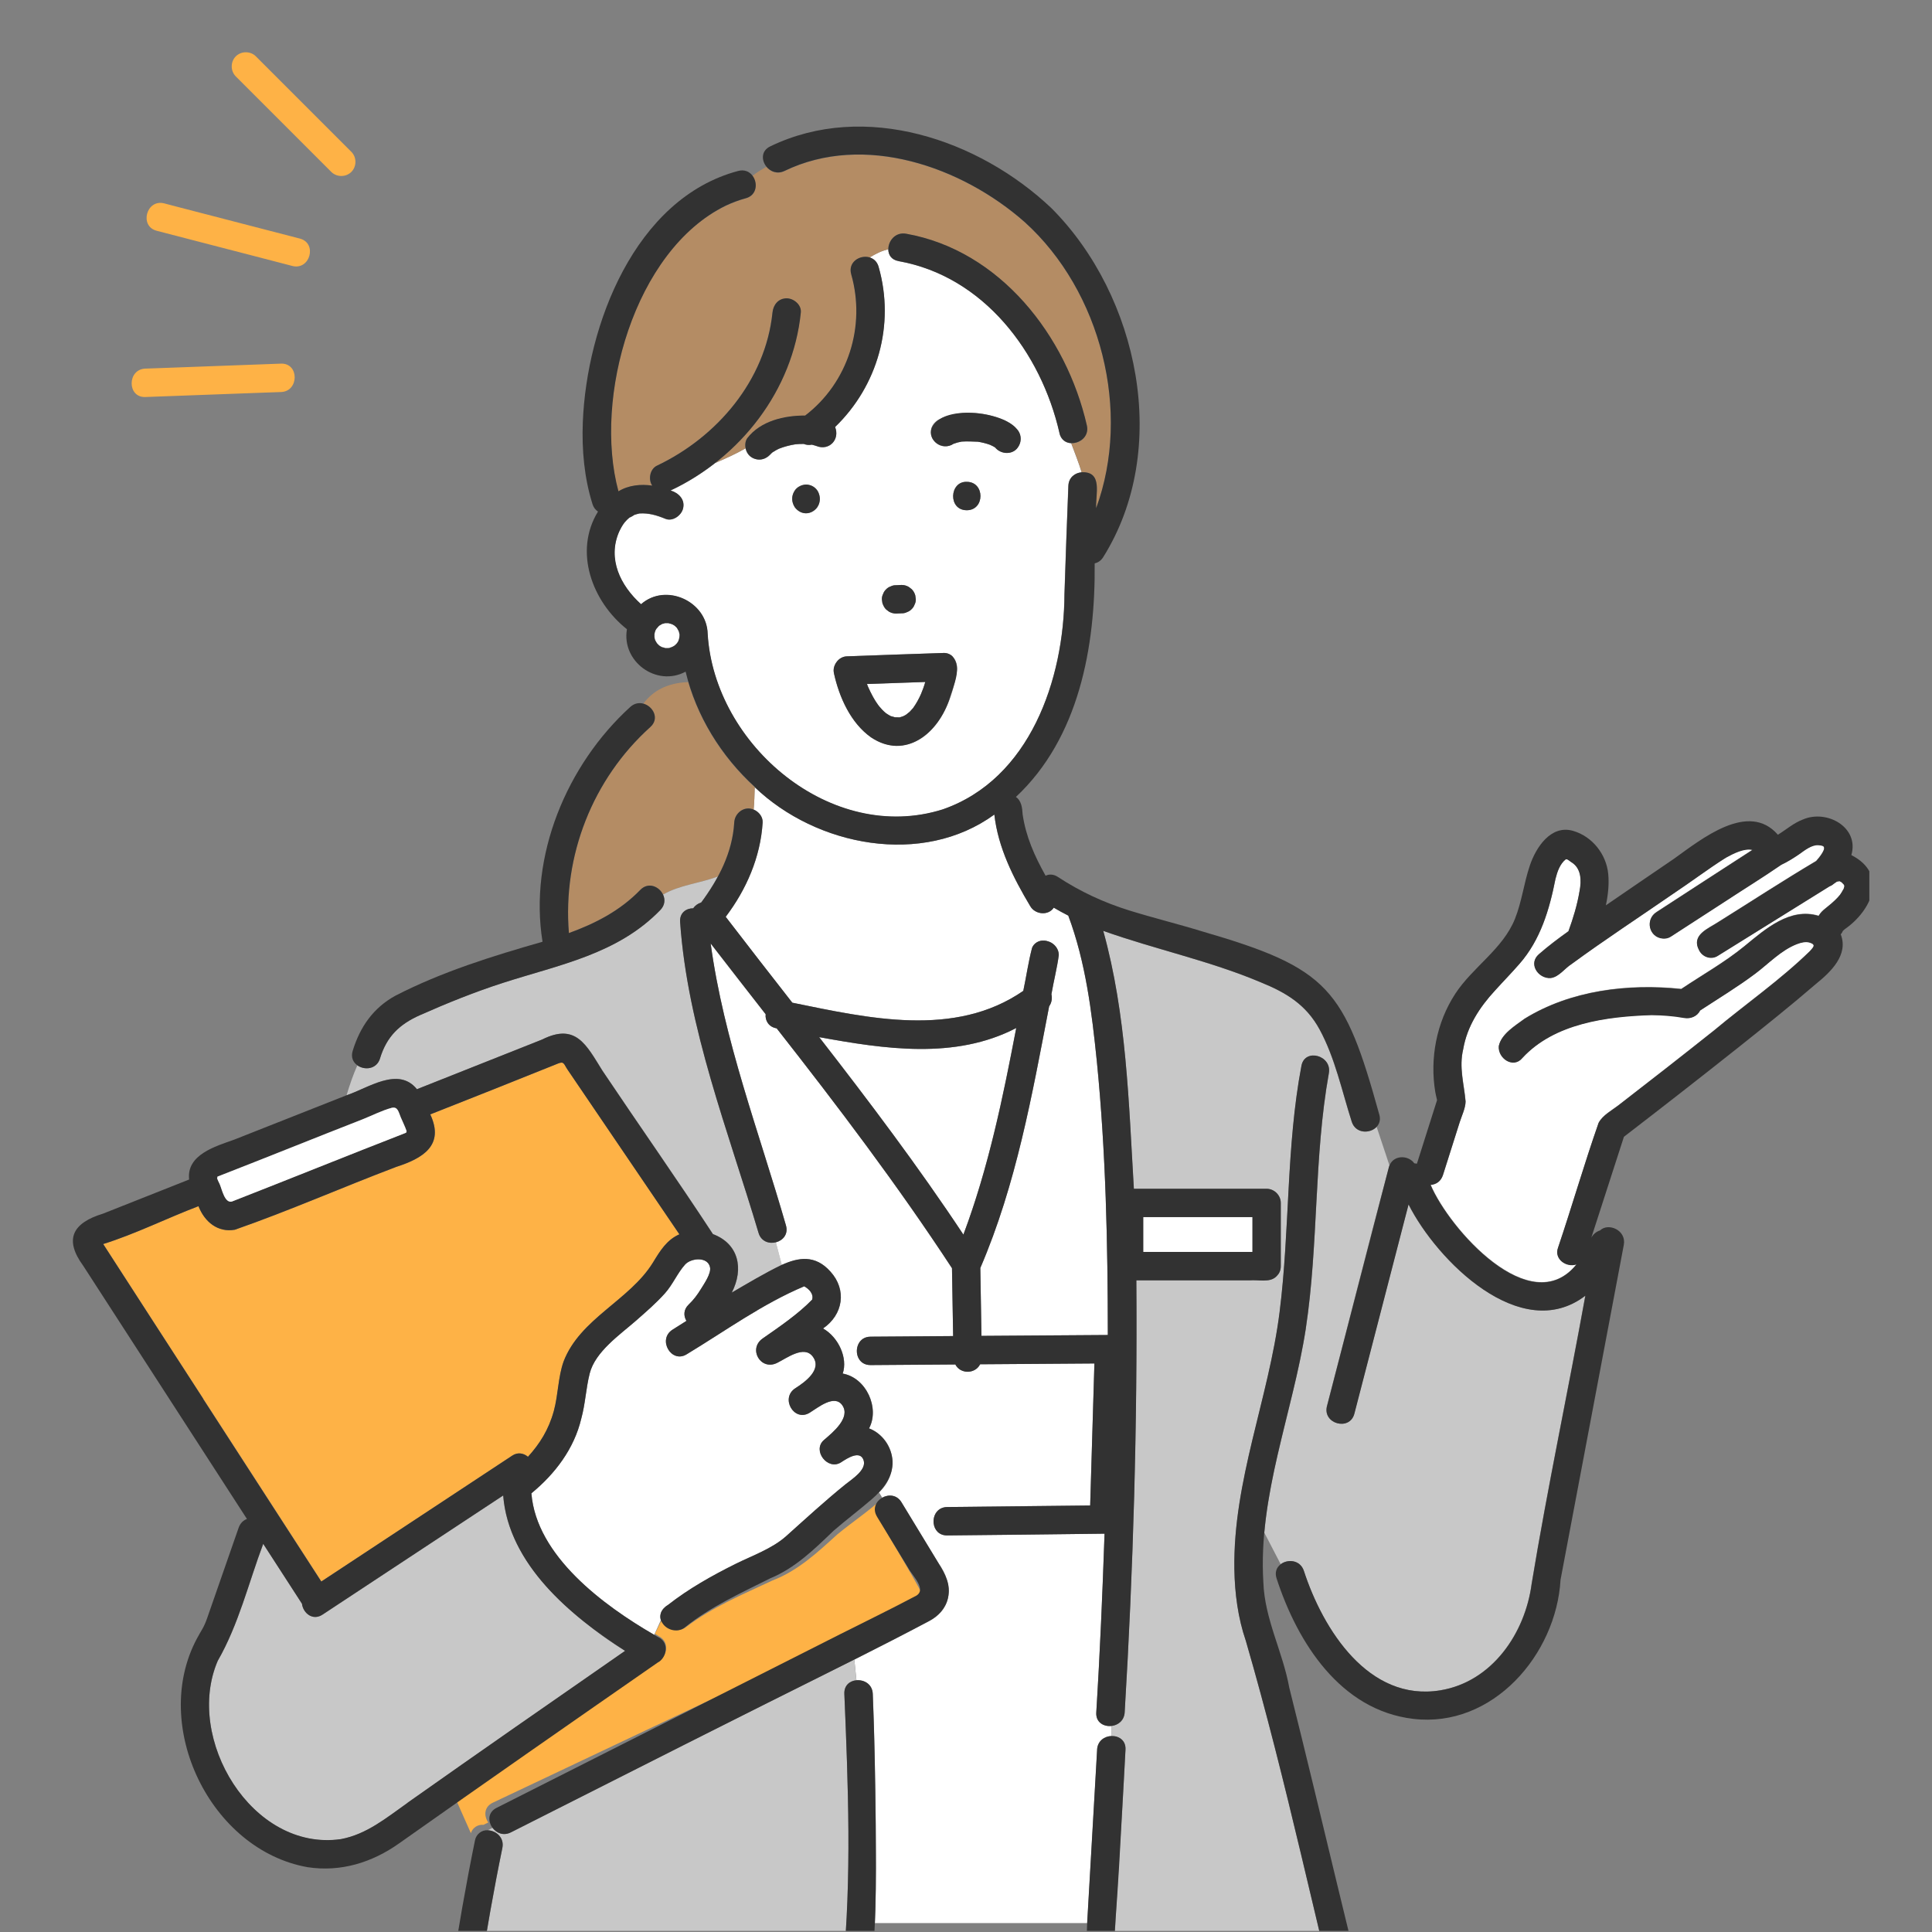 <svg width="148" height="148" viewBox="0 0 148 148" fill="none" xmlns="http://www.w3.org/2000/svg">
<rect x="0" y="0" width="148" height="148" fill="#808080" stroke="none"/>
<g clip-path="url(#clip0_626_645)">
<path d="M20.512 5.227C20.208 4.923 19.905 4.62 19.601 4.316C19.185 3.9 18.48 3.9 18.064 4.316C17.647 4.733 17.647 5.438 18.064 5.854C20.198 7.989 22.333 10.124 24.467 12.258L25.378 13.169C25.794 13.585 26.499 13.585 26.916 13.169C27.332 12.752 27.332 12.047 26.916 11.631C24.781 9.496 22.647 7.362 20.512 5.227Z" fill="#FEB246"/>
<path d="M22.97 18.276C19.935 17.489 16.895 16.702 13.86 15.915C13.433 15.807 13.007 15.693 12.58 15.58C11.222 15.23 10.646 17.324 12.004 17.679C15.038 18.466 18.078 19.253 21.113 20.04C21.54 20.153 21.967 20.261 22.394 20.374C23.752 20.724 24.328 18.631 22.97 18.276Z" fill="#FEB246"/>
<path d="M21.525 27.856C18.495 27.97 15.47 28.083 12.441 28.191C12.004 28.206 11.572 28.222 11.134 28.237C9.74 28.288 9.73 30.464 11.134 30.413C14.164 30.3 17.189 30.186 20.218 30.078C20.655 30.063 21.087 30.048 21.525 30.032C22.919 29.981 22.929 27.805 21.525 27.856Z" fill="#FEB246"/>
<path d="M74.894 33.835C74.894 33.835 74.883 33.835 74.878 33.835C74.73 33.814 74.815 33.83 74.894 33.835Z" fill="#FFB464"/>
<path d="M43.16 122.856C40.794 120.644 38.752 117.774 38.551 114.564C33.937 117.604 29.328 120.65 24.714 123.689C23.948 124.194 23.223 123.566 23.135 122.856C22.148 121.329 21.155 119.796 20.167 118.268C19.041 121.272 18.29 124.43 16.685 127.228C14.118 133.175 19.303 141.873 26.119 140.89C28.094 140.525 29.632 139.234 31.232 138.107C36.766 134.198 42.327 130.335 47.892 126.472C46.2 125.433 44.6 124.204 43.165 122.861L43.16 122.856Z" fill="#C8C8C8"/>
<path d="M140.732 67.495C140.732 67.495 140.701 67.516 140.69 67.527C140.826 67.485 140.899 67.438 140.732 67.495Z" fill="#FFB464"/>
<path d="M140.881 67.484C140.881 67.484 140.892 67.484 140.897 67.484C140.886 67.484 140.876 67.49 140.865 67.495C140.871 67.495 140.881 67.495 140.886 67.495L140.881 67.484Z" fill="#FFB464"/>
<path d="M76.625 84.763C77.067 82.767 77.463 80.761 77.849 78.75C73.153 81.193 67.741 80.355 62.752 79.45C66.584 84.382 70.349 89.367 73.801 94.577C75.004 91.373 75.879 88.091 76.625 84.763Z" fill="white"/>
<path d="M75.938 34.111C75.901 34.09 75.865 34.08 75.828 34.059C75.849 34.069 75.854 34.074 75.87 34.08C75.891 34.085 75.917 34.095 75.938 34.106V34.111Z" fill="#FFB464"/>
<path d="M25.573 120.523C30.13 117.513 34.693 114.51 39.25 111.5C39.672 111.223 40.125 111.32 40.449 111.593C41.349 110.59 42.033 109.525 42.429 108.085C42.769 106.85 42.753 105.498 43.175 104.299C44.43 101.007 48.236 99.613 50.021 96.717C50.561 95.822 51.076 94.979 52.048 94.552C49.193 90.349 46.343 86.152 43.489 81.95C43.185 81.502 43.221 81.281 42.758 81.466C39.497 82.783 36.231 84.074 32.964 85.365C34.075 87.736 32.383 88.739 30.357 89.387C26.226 90.956 22.152 92.751 17.991 94.202C16.69 94.428 15.681 93.605 15.208 92.397C12.78 93.317 10.389 94.521 7.909 95.298C13.47 103.919 19.056 112.529 24.621 121.145C24.94 120.934 25.259 120.723 25.578 120.517L25.573 120.523Z" fill="#FEB246"/>
<path d="M87.797 95.902H95.945V93.232H87.576V95.902H87.797Z" fill="white"/>
<path d="M141.128 67.604C141.128 67.604 141.139 67.604 141.144 67.604C141.133 67.594 141.102 67.573 141.076 67.562C141.087 67.573 141.092 67.578 141.102 67.588C141.113 67.594 141.123 67.599 141.128 67.604Z" fill="#FFB464"/>
<path d="M69.31 54.805C69.377 54.769 69.444 54.723 69.505 54.676C69.397 54.743 69.639 54.568 69.696 54.512C69.783 54.424 69.86 54.327 69.948 54.234C70.184 53.905 70.385 53.545 70.55 53.169C70.642 52.964 70.807 52.506 70.879 52.238C69.392 52.29 67.901 52.341 66.414 52.393C66.435 52.454 66.46 52.516 66.481 52.573C66.702 53.077 66.959 53.565 67.278 54.013C67.319 54.069 67.499 54.28 67.304 54.049C67.474 54.255 67.654 54.455 67.865 54.625C67.911 54.666 68.142 54.805 68.235 54.851C68.338 54.877 68.451 54.908 68.549 54.939C68.672 54.954 68.796 54.934 68.914 54.949C69.012 54.928 69.12 54.877 69.197 54.856C69.233 54.836 69.274 54.815 69.31 54.8V54.805Z" fill="white"/>
<path d="M140.858 67.484C140.794 67.484 140.747 67.505 140.752 67.511C140.789 67.5 140.821 67.49 140.858 67.484Z" fill="#FFB464"/>
<path d="M141.246 68.057C141.246 68.057 141.262 68.026 141.273 68.01C141.262 68.026 141.257 68.036 141.246 68.052C141.246 68.052 141.246 68.057 141.246 68.063V68.057Z" fill="#FFB464"/>
<path d="M141.2 68.161C141.2 68.161 141.231 68.088 141.242 68.057C141.226 68.083 141.21 68.109 141.195 68.14C141.189 68.161 141.195 68.166 141.195 68.161H141.2Z" fill="#FFB464"/>
<path d="M141.051 67.541C141.051 67.541 141.056 67.552 141.062 67.557C141.067 67.557 141.073 67.563 141.078 67.568C141.067 67.557 141.051 67.541 141.051 67.541Z" fill="#FFB464"/>
<path d="M58.421 63.02C58.256 65.659 57.181 68.138 55.592 70.231C57.279 72.433 58.987 74.624 60.694 76.81C66.497 77.993 73.137 79.531 78.389 75.905C78.62 74.809 78.775 73.683 79.063 72.603C79.212 72.243 79.593 72.027 79.978 72.052C80.045 72.052 80.107 72.063 80.169 72.078C80.241 72.094 80.308 72.114 80.374 72.14C80.796 72.299 81.105 72.7 81.11 73.158C80.976 74.161 80.719 75.159 80.544 76.162C80.611 76.471 80.565 76.805 80.369 77.088C79.063 83.893 77.854 90.714 75.097 97.133C75.128 98.867 75.153 100.6 75.184 102.334C78.409 102.313 81.64 102.287 84.865 102.267C84.86 95.271 84.716 88.26 84.021 81.29C83.636 77.52 83.168 73.709 81.835 70.139C81.46 69.948 81.089 69.748 80.724 69.532C80.297 70.165 79.305 70.056 78.929 69.429C77.628 67.253 76.455 64.944 76.172 62.398C70.663 66.41 62.551 64.841 57.814 60.299C57.804 60.89 57.783 61.461 57.732 62.017C58.133 62.181 58.452 62.578 58.421 63.02Z" fill="white"/>
<path d="M49.821 55.688C45.397 59.669 43.093 65.554 43.581 71.474C45.597 70.744 47.49 69.777 49.049 68.167C49.666 67.529 50.499 67.91 50.793 68.527C52.053 67.786 53.632 67.668 54.995 67.138C55.551 66.166 55.931 65.07 56.137 63.923C56.194 63.604 56.214 63.398 56.245 63.018C56.271 62.282 57.017 61.701 57.732 62.015C57.783 61.459 57.804 60.888 57.814 60.297C55.438 58.131 53.622 55.328 52.717 52.252C51.086 52.314 50.011 52.931 49.286 53.898C50.021 54.099 50.546 55.035 49.821 55.688Z" fill="#B48C64"/>
<path d="M30.388 82.639C31.093 82.675 31.576 82.989 31.947 83.436C35.146 82.165 38.34 80.9 41.54 79.63C44.132 78.333 44.925 80.041 46.159 82.022C48.962 86.203 51.869 90.329 54.62 94.536C56.591 95.272 57.002 97.185 56.066 99.016C57.321 98.286 58.586 97.525 59.888 96.897L59.435 95.164C58.916 95.298 58.303 95.102 58.108 94.444C55.798 86.666 52.666 78.786 52.1 70.623C52.054 69.928 52.563 69.584 53.103 69.579C53.242 69.373 53.463 69.219 53.72 69.131C54.173 68.514 54.62 67.835 54.996 67.141C53.628 67.67 52.054 67.789 50.794 68.529C50.963 68.889 50.948 69.337 50.588 69.707C47.311 73.092 42.846 73.9 38.541 75.288C36.396 75.978 34.251 76.842 32.189 77.757C30.604 78.462 29.632 79.398 29.113 81.075C28.855 81.919 27.924 82.001 27.374 81.61C27.055 82.33 26.788 83.102 26.546 83.904C27.796 83.503 29.041 82.634 30.383 82.639H30.388Z" fill="#C8C8C8"/>
<path d="M81.162 33.175C79.752 26.992 75.349 21.159 68.827 20.007C68.276 19.909 68.045 19.518 68.045 19.102C67.525 19.21 67.099 19.441 66.61 19.724C66.918 19.811 67.191 20.043 67.304 20.444C68.575 24.904 67.217 29.584 63.971 32.717C64.357 33.684 63.508 34.559 62.546 34.173C62.433 34.142 62.305 34.09 62.186 34.07C61.986 34.116 61.77 34.09 61.569 34.013C61.348 34.013 61.132 34.013 60.916 34.044C60.499 34.111 60.083 34.219 59.686 34.373C59.501 34.456 59.326 34.564 59.157 34.672C59.074 34.739 58.858 35.027 59.115 34.682C58.596 35.495 57.294 35.335 57.114 34.348C56.379 34.77 55.602 35.119 54.795 35.464C53.735 36.287 52.588 37.017 51.359 37.583C51.981 37.768 52.506 38.288 52.31 38.992C52.166 39.512 51.518 39.975 50.973 39.754C50.289 39.471 49.672 39.296 48.977 39.342C48.843 39.373 48.694 39.409 48.56 39.461C48.596 39.461 48.226 39.672 48.221 39.651C48.087 39.759 47.964 39.888 47.851 40.016C47.665 40.253 47.542 40.489 47.413 40.757C46.518 42.83 47.516 44.867 49.1 46.297C50.988 44.63 54.147 46.07 54.203 48.565C54.712 57.083 63.683 64.696 72.201 62.016C78.893 59.701 81.506 52.037 81.537 45.52C81.624 42.758 81.727 39.99 81.835 37.228C81.861 36.575 82.35 36.23 82.859 36.189C82.633 35.443 82.334 34.703 82.057 33.957C81.65 33.941 81.27 33.705 81.151 33.18L81.162 33.175ZM62.531 38.967C61.61 39.908 60.216 38.787 60.844 37.635C61.142 36.976 62.351 36.976 62.649 37.635C62.881 38.046 62.84 38.607 62.536 38.967H62.531ZM67.649 45.499C67.695 45.366 67.767 45.247 67.875 45.15C67.973 45.047 68.091 44.969 68.225 44.923C68.354 44.856 68.498 44.825 68.642 44.831C68.781 44.825 68.925 44.82 69.064 44.81C69.259 44.81 69.444 44.861 69.614 44.959C69.686 45.016 69.763 45.072 69.835 45.129C69.969 45.263 70.061 45.422 70.113 45.607C70.128 45.705 70.138 45.798 70.154 45.895C70.159 46.045 70.128 46.184 70.061 46.312C70.015 46.446 69.943 46.564 69.835 46.662C69.737 46.765 69.619 46.842 69.485 46.888C69.357 46.955 69.218 46.986 69.069 46.981C68.93 46.986 68.786 46.991 68.647 47.001C68.451 47.001 68.266 46.95 68.096 46.852C68.024 46.796 67.947 46.739 67.875 46.682C67.736 46.549 67.664 46.379 67.597 46.204C67.582 46.106 67.572 46.014 67.556 45.916C67.551 45.767 67.582 45.628 67.649 45.499ZM73.302 51.399C72.098 59.027 65.535 58.961 63.894 51.605C63.873 51.523 63.863 51.446 63.863 51.358C63.863 51.168 63.92 50.993 64.007 50.839C64.012 50.828 64.017 50.818 64.023 50.808C64.043 50.777 64.064 50.746 64.084 50.72C64.264 50.458 64.578 50.278 64.902 50.278C67.351 50.18 69.804 50.108 72.258 50.021C72.993 49.969 73.415 50.741 73.307 51.399H73.302ZM74.058 39.085C72.608 39.085 72.726 36.863 74.058 36.909C75.457 36.909 75.457 39.085 74.058 39.085ZM78.168 33.818C78.127 34.024 78.014 34.219 77.88 34.384C77.432 34.857 76.635 34.77 76.234 34.281C76.146 34.219 76.069 34.178 75.972 34.132C75.982 34.137 75.987 34.142 75.987 34.142C75.966 34.142 75.941 34.121 75.869 34.085C75.56 33.972 75.241 33.89 74.912 33.838C74.49 33.818 74.089 33.797 73.667 33.828C73.451 33.864 73.245 33.921 73.04 33.998C71.774 34.785 70.581 32.995 71.846 32.172C73.4 31.359 75.329 31.519 76.913 32.172C77.546 32.47 78.322 33.031 78.163 33.823L78.168 33.818Z" fill="white"/>
<path d="M57.115 15.197C48.967 17.537 45.315 30.16 47.368 37.644C48.139 37.171 49.075 37.078 49.955 37.207C49.631 36.739 49.775 35.936 50.315 35.679C54.924 33.488 58.638 29.141 59.167 23.946C59.229 23.36 59.615 22.861 60.253 22.861C60.798 22.861 61.4 23.365 61.338 23.946C60.87 28.55 58.375 32.654 54.795 35.458C55.603 35.113 56.38 34.758 57.115 34.342C57.069 34.1 57.094 33.771 57.239 33.58C58.257 32.253 60.078 31.831 61.678 31.842C64.97 29.332 66.343 25 65.206 21.019C64.939 20.073 65.885 19.512 66.611 19.723C67.099 19.44 67.526 19.209 68.046 19.101C68.046 18.468 68.581 17.763 69.404 17.912C76.62 19.193 81.692 25.746 83.256 32.603C83.446 33.447 82.721 33.987 82.067 33.956C82.345 34.702 82.644 35.442 82.87 36.188C84.49 36.116 83.919 37.87 83.971 38.94C86.687 31.543 84.346 22.321 78.508 17.033C73.694 12.779 66.204 10.156 60.093 13.108C59.543 13.376 59.018 13.16 58.715 12.784C58.329 12.98 57.974 13.211 57.635 13.473C58.056 14.024 57.99 14.975 57.115 15.207V15.197Z" fill="#B48C64"/>
<path d="M70.596 122.018C69.629 120.187 68.477 118.402 67.474 116.566C67.124 115.954 67.433 115.383 67.916 115.126L67.679 114.709C66.579 115.758 65.288 116.586 64.125 117.559C62.613 118.932 61.116 120.331 59.172 121.072C56.914 122.131 54.558 123.114 52.562 124.636C52.011 125.079 51.163 124.858 50.823 124.266C50.777 124.189 50.741 124.112 50.721 124.029C50.535 124.415 50.355 124.791 50.17 125.156C50.288 125.223 50.407 125.305 50.525 125.372C51.286 125.799 51.117 126.828 50.474 127.249C45.242 130.68 40.016 134.116 34.806 137.578L36.071 140.428C36.2 140.001 36.616 139.749 37.033 139.79L37.403 139.61C37.064 139.126 37.064 138.417 37.753 138.093C39.605 137.218 41.456 136.344 43.313 135.464C52.264 131.215 61.239 127.018 70.184 122.764C70.519 122.6 70.73 122.43 70.596 122.013V122.018Z" fill="#FEB246"/>
<path d="M84.043 134.035C84.079 133.356 84.619 133.006 85.149 132.99L85.159 132.214C84.562 132.291 83.93 131.946 83.981 131.18C84.11 129.184 84.207 127.188 84.305 125.187C84.429 122.621 84.526 120.054 84.614 117.487C80.597 117.544 76.579 117.575 72.562 117.621C71.924 117.626 71.579 117.184 71.523 116.695C71.451 116.109 71.796 115.455 72.562 115.445C76.214 115.404 79.861 115.368 83.513 115.327C83.621 111.7 83.729 108.074 83.837 104.448C80.921 104.468 77.999 104.489 75.082 104.509C74.702 105.266 73.57 105.276 73.184 104.525C71.019 104.54 68.853 104.556 66.688 104.571C65.731 104.576 65.433 103.573 65.777 102.925C65.937 102.622 66.24 102.4 66.688 102.395C67.444 102.39 68.2 102.385 68.961 102.38C70.314 102.37 71.662 102.359 73.015 102.349C72.984 100.616 72.958 98.882 72.927 97.149C68.761 90.796 64.178 84.747 59.497 78.775C58.89 78.677 58.597 78.178 58.653 77.695C57.244 75.889 55.84 74.084 54.44 72.273C55.449 79.68 58.149 86.717 60.207 93.867C60.407 94.551 59.97 95.029 59.435 95.168L59.888 96.902C61.179 96.315 62.46 96.105 63.627 97.416C64.893 98.815 64.599 100.713 63.056 101.768C64.239 102.436 64.965 104.031 64.563 105.224C66.369 105.543 67.413 107.873 66.58 109.422C68.658 110.281 68.93 112.847 67.341 114.324L67.588 114.735C68.056 114.468 68.704 114.493 69.064 115.09C70.011 116.649 70.957 118.202 71.903 119.761C73.025 121.304 73.03 123.217 71.178 124.184C69.28 125.192 67.367 126.17 65.448 127.137L65.608 128.726C66.189 128.67 66.832 129.014 66.863 129.765C66.96 132.106 67.012 134.446 67.048 136.786C67.094 140.295 67.161 143.787 67.022 147.316H83.287C83.539 142.892 83.796 138.474 84.048 134.05L84.043 134.035Z" fill="white"/>
<path d="M99.875 120.333C101.331 124.802 104.829 130.389 110.332 129.483C114.293 128.83 116.824 125.116 117.323 121.336C118.542 113.954 120.106 106.619 121.438 99.253C116.51 103.024 110.065 96.568 107.894 92.263C106.511 97.607 105.127 102.952 103.743 108.291C103.393 109.649 101.295 109.068 101.645 107.715C103.255 101.573 104.787 95.401 106.439 89.275L105.456 86.322C104.957 86.862 103.846 86.862 103.548 85.936C102.792 83.585 102.267 81.05 101.084 78.864C100.055 76.96 98.528 76.04 96.563 75.248C92.674 73.602 88.466 72.722 84.511 71.312C86.301 77.742 86.465 84.46 86.856 91.07H97.025C97.617 91.07 98.111 91.569 98.111 92.155V96.995C98.111 97.319 97.993 97.561 97.818 97.736C97.812 97.741 97.802 97.751 97.797 97.757C97.787 97.767 97.771 97.782 97.761 97.793C97.267 98.281 96.367 98.019 95.719 98.086C92.828 98.086 89.937 98.086 87.047 98.086C87.129 109.135 86.815 120.163 86.152 131.186C86.111 131.813 85.647 132.158 85.154 132.22L85.143 132.996C85.699 132.981 86.249 133.326 86.213 134.041C85.951 139.73 85.498 145.419 85.257 151.108C85.221 152.754 85.2 155.176 87.108 155.788C92.602 156.73 98.167 157.62 103.676 158.571C100.852 147.636 98.594 136.541 95.441 125.703C94.839 123.949 94.587 122.066 94.562 120.214C94.454 113.445 97.195 107.134 98.028 100.503C98.816 94.243 98.522 87.855 99.7 81.646C99.963 80.273 102.056 80.859 101.799 82.222C100.642 88.673 101.017 95.288 100.035 101.764C99.227 107.026 97.339 112.082 96.851 117.406L98.106 119.823C98.646 119.417 99.603 119.489 99.875 120.338V120.333Z" fill="#C8C8C8"/>
<path d="M54.332 132.687C49.266 135.249 44.204 137.805 39.138 140.367C38.567 140.655 38.032 140.418 37.733 140.017L37.368 140.208C37.996 140.233 38.649 140.758 38.484 141.565C37.173 147.933 36.252 154.389 35.367 160.829C42.671 160.885 50.227 161.086 57.31 159.065C59.522 158.386 61.585 157.1 63.082 155.315C64.198 153.977 64.409 152.398 64.568 150.778C65.252 143.834 64.975 136.72 64.681 129.755C64.656 129.107 65.103 128.763 65.602 128.716L65.443 127.127C61.744 128.994 58.026 130.82 54.332 132.687Z" fill="#C8C8C8"/>
<path d="M50.607 123.609C50.684 123.321 50.915 123.12 51.162 122.956C52.762 121.701 54.521 120.718 56.342 119.808C57.602 119.18 59.15 118.635 60.215 117.688C61.722 116.341 63.193 114.983 64.772 113.707C65.256 113.316 66.413 112.601 66.156 111.855C65.889 111.068 64.896 111.717 64.443 112.015C63.414 112.694 62.19 111.104 63.127 110.307C63.78 109.752 65.184 108.615 64.531 107.658C63.929 106.779 62.674 107.828 62.026 108.224C60.822 108.96 59.757 107.097 60.93 106.346C61.671 105.868 63.008 104.906 62.262 103.919C61.594 103.034 60.292 104.037 59.531 104.407C58.271 105.03 57.283 103.322 58.435 102.53C59.726 101.63 61.141 100.668 62.216 99.562C62.355 99.12 61.974 98.744 61.609 98.538C58.415 99.881 55.575 101.949 52.618 103.739C51.43 104.49 50.339 102.607 51.522 101.861C51.877 101.635 52.232 101.408 52.587 101.187C52.361 100.812 52.35 100.328 52.762 99.932C53.132 99.577 53.436 99.181 53.698 98.744C53.935 98.353 54.5 97.561 54.392 97.072C54.212 96.244 52.931 96.368 52.479 96.877C51.892 97.535 51.548 98.399 50.941 99.073C50.262 99.829 49.49 100.493 48.734 101.162C47.505 102.237 45.596 103.538 45.175 105.22C44.892 106.352 44.846 107.535 44.532 108.666C43.986 110.981 42.521 112.91 40.71 114.396C41.086 119.196 46.234 122.992 50.113 125.234C50.288 124.864 50.457 124.478 50.632 124.092C50.581 123.938 50.571 123.774 50.617 123.609H50.607Z" fill="white"/>
<path d="M141.241 67.731C141.19 67.68 141.164 67.644 141.102 67.593C141.082 67.582 141.071 67.572 141.061 67.562C141.03 67.546 140.989 67.52 140.958 67.505C140.938 67.5 140.927 67.495 140.912 67.49C140.902 67.49 140.891 67.49 140.881 67.49C140.799 67.515 140.752 67.526 140.752 67.52C140.727 67.531 140.696 67.541 140.675 67.546C140.629 67.582 140.588 67.618 140.531 67.649C140.531 67.649 140.531 67.649 140.526 67.649C140.418 67.747 140.295 67.829 140.161 67.875C137.311 69.65 134.467 71.419 131.617 73.189C131.118 73.528 130.455 73.323 130.177 72.803C129.503 71.589 130.882 71.126 131.689 70.581C134.163 69.038 136.622 67.433 139.132 65.941C139.343 65.7 139.991 64.938 139.636 64.784C139.564 64.753 139.456 64.733 139.297 64.722C138.788 64.691 138.258 65.118 137.826 65.422C137.388 65.725 136.941 66.003 136.463 66.224C135.053 67.196 133.592 68.091 132.162 69.033C130.774 69.928 129.385 70.828 128.001 71.728C127.816 71.846 127.605 71.893 127.389 71.877C126.319 71.795 126.005 70.416 126.905 69.851C129.349 68.256 131.802 66.677 134.251 65.088C133.217 64.923 132.059 65.772 131.221 66.337C130.208 67.052 129.189 67.757 128.166 68.457C125.578 70.247 122.945 71.965 120.404 73.827C119.874 74.156 119.432 74.82 118.804 74.902C118.326 74.943 117.842 74.65 117.636 74.223C117.467 73.868 117.492 73.436 117.888 73.086C118.609 72.453 119.38 71.877 120.157 71.322C120.517 70.319 120.826 69.311 121.006 68.256C121.165 67.443 121.16 66.471 120.352 66.008C120.131 65.844 120.049 65.772 119.946 65.813C119.504 66.162 119.303 66.759 119.164 67.305C118.701 69.655 118.022 71.975 116.402 73.822C115.785 74.531 115.137 75.19 114.53 75.864C113.357 77.134 112.395 78.605 112.097 80.344C111.757 81.758 112.158 82.993 112.277 84.366C112.266 84.886 111.983 85.457 111.829 85.94C111.402 87.293 110.97 88.646 110.543 89.999C110.384 90.482 110.034 90.714 109.597 90.75C111.011 94.103 117.266 101.202 120.774 96.84C120.003 97.102 119.035 96.434 119.36 95.564C120.429 92.391 121.36 89.16 122.466 86.002C122.77 85.416 123.495 85.035 123.994 84.649C126.345 82.834 128.912 80.832 131.314 78.919C133.736 76.892 136.401 75.041 138.654 72.844C138.762 72.721 138.854 72.623 138.906 72.536C138.988 72.392 138.947 72.289 138.654 72.191C138.325 72.088 137.97 72.191 137.661 72.304C136.452 72.767 135.48 73.811 134.477 74.562C133.119 75.581 131.669 76.46 130.249 77.386C130.017 77.849 129.498 78.05 129.009 77.957C128.197 77.813 127.363 77.746 126.535 77.741C123.094 77.849 119.071 78.374 116.633 81.023C115.939 81.872 114.735 81.054 114.823 80.112C115.008 79.192 116.078 78.554 116.798 78.024C120.321 75.848 124.735 75.318 128.798 75.745C130.424 74.655 132.126 73.703 133.649 72.459C135.249 71.147 137.131 69.48 139.322 70.144C139.451 69.907 139.657 69.717 139.868 69.552C139.888 69.537 140.109 69.352 140.151 69.321C140.439 69.084 140.722 68.827 140.958 68.534C141.051 68.4 141.143 68.266 141.21 68.117C141.215 68.102 141.231 68.071 141.262 68.03C141.282 67.978 141.293 67.922 141.303 67.865C141.303 67.85 141.303 67.834 141.303 67.824C141.303 67.808 141.293 67.798 141.287 67.778C141.272 67.752 141.262 67.726 141.251 67.711L141.241 67.731Z" fill="white"/>
<path d="M67.083 139.784C67.047 136.441 66.995 133.097 66.856 129.754C66.826 129.003 66.183 128.658 65.601 128.715C65.102 128.761 64.655 129.106 64.681 129.754C64.974 136.719 65.252 143.832 64.567 150.777C64.408 152.397 64.202 153.976 63.081 155.313C58.626 160.596 50.026 160.431 43.648 160.802C40.891 160.894 38.123 160.915 35.366 160.827C36.246 154.387 37.172 147.927 38.483 141.564C38.648 140.762 37.995 140.232 37.367 140.206C36.904 140.17 36.477 140.504 36.385 140.983C34.991 147.798 34.024 154.701 33.088 161.584C32.99 162.293 33.36 162.926 34.137 162.962C36.884 163.086 39.641 163.075 42.393 163.014C50.556 162.648 64.166 162.798 66.476 152.855C67.191 148.565 67.103 144.11 67.083 139.784Z" fill="#323232"/>
<path d="M100.03 101.758C101.012 95.282 100.637 88.667 101.794 82.216C102.051 80.848 99.957 80.262 99.695 81.64C98.517 87.849 98.811 94.237 98.023 100.497C97.19 107.128 94.449 113.439 94.557 120.208C94.588 122.06 94.834 123.943 95.436 125.697C98.589 136.54 100.847 147.63 103.671 158.565C99.021 157.778 94.371 156.991 89.722 156.204C88.888 156.065 87.895 156.035 87.108 155.777C85.2 155.165 85.221 152.743 85.257 151.097C85.318 148.35 85.586 145.577 85.735 142.83C85.894 139.899 86.054 136.967 86.219 134.03C86.26 133.315 85.709 132.97 85.149 132.985C84.619 133.001 84.079 133.351 84.043 134.03C84.012 134.631 83.971 135.233 83.94 135.83C83.724 139.652 83.498 143.473 83.281 147.295C83.225 150.32 82.371 153.92 84.403 156.503C85.421 157.717 86.867 157.943 88.219 158.138C93.811 159.013 99.376 160.062 104.962 160.967C105.883 161.122 106.67 160.258 106.192 159.373C106.212 159.414 106.228 159.44 106.238 159.465C103.558 149.456 101.29 139.333 98.764 129.282C98.27 126.54 96.876 124.035 96.779 121.211C96.367 114.545 99.037 108.239 100.035 101.747L100.03 101.758Z" fill="#323232"/>
<path d="M29.112 81.076C29.626 79.394 30.604 78.458 32.188 77.759C34.251 76.843 36.395 75.979 38.54 75.29C42.846 73.901 47.31 73.099 50.587 69.709C50.947 69.338 50.962 68.891 50.793 68.531C50.5 67.913 49.666 67.533 49.049 68.171C47.49 69.781 45.593 70.743 43.581 71.478C43.093 65.558 45.397 59.673 49.821 55.692C50.546 55.039 50.021 54.102 49.286 53.902C48.962 53.815 48.602 53.866 48.283 54.154C43.406 58.593 40.505 65.573 41.56 72.142C37.712 73.243 33.854 74.441 30.295 76.272C28.592 77.203 27.579 78.669 27.018 80.5C26.864 80.994 27.054 81.385 27.378 81.611C27.929 82.002 28.855 81.92 29.117 81.076H29.112Z" fill="#323232"/>
<path d="M140.872 67.486C140.872 67.486 140.862 67.486 140.856 67.486C140.82 67.491 140.783 67.501 140.752 67.512C140.752 67.517 140.799 67.512 140.882 67.481C140.882 67.481 140.882 67.481 140.877 67.481L140.872 67.486Z" fill="#323232"/>
<path d="M141.822 65.504C142.445 63.379 139.95 61.98 138.108 62.778C137.409 63.04 136.828 63.554 136.195 63.945C133.942 61.353 130.352 64.269 128.232 65.787C126.494 66.975 124.75 68.158 123.017 69.351C123.186 68.554 123.274 67.741 123.197 66.944C123.053 65.447 121.983 64.074 120.501 63.647C118.794 63.158 117.652 64.928 117.189 66.317C116.736 67.654 116.582 69.063 116.052 70.39C115.121 72.71 112.811 74.084 111.474 76.136C110.039 78.337 109.519 81.084 109.951 83.666C109.946 83.63 110.039 84.119 110.085 84.273C109.576 85.899 109.056 87.519 108.542 89.144C108.475 89.129 108.408 89.119 108.341 89.114C107.853 88.435 106.654 88.471 106.392 89.412C104.813 95.513 103.234 101.613 101.655 107.719C101.305 109.077 103.398 109.653 103.753 108.295C105.137 102.95 106.521 97.606 107.904 92.267C110.07 96.567 116.52 103.027 121.448 99.257C120.115 106.623 118.552 113.953 117.333 121.339C116.834 125.12 114.303 128.834 110.342 129.487C104.839 130.392 101.341 124.811 99.885 120.336C99.607 119.493 98.656 119.416 98.116 119.822C97.807 120.048 97.632 120.429 97.791 120.912C99.391 125.83 102.678 131.015 108.264 131.673C114.344 132.393 119.215 126.756 119.545 121.015C120.584 115.506 121.628 110.002 122.667 104.493C123.243 101.453 123.819 98.408 124.39 95.368C124.606 94.232 123.202 93.64 122.569 94.257C122.291 94.34 122.06 94.54 121.905 94.803C122.739 92.231 123.567 89.654 124.4 87.082C127.353 84.813 130.285 82.525 133.201 80.21C135.197 78.62 137.193 77.026 139.127 75.359C140.238 74.459 141.622 73.153 141.009 71.573C141.076 71.501 141.133 71.419 141.164 71.321C141.21 71.28 141.261 71.234 141.308 71.188C143.391 69.742 144.646 66.954 141.832 65.509L141.822 65.504ZM140.727 67.494C140.886 67.438 140.819 67.484 140.685 67.525C140.701 67.515 140.716 67.505 140.727 67.494ZM141.287 67.885C141.277 67.942 141.261 67.993 141.246 68.05C141.256 68.034 141.261 68.024 141.272 68.014C141.261 68.029 141.256 68.045 141.246 68.06C141.246 68.086 141.189 68.215 141.2 68.142C141.128 68.292 141.04 68.425 140.948 68.559C140.711 68.852 140.428 69.109 140.14 69.346C140.099 69.377 139.873 69.562 139.857 69.578C139.646 69.742 139.441 69.933 139.312 70.169C137.121 69.506 135.238 71.167 133.638 72.484C132.121 73.729 130.413 74.68 128.788 75.771C124.724 75.339 120.311 75.868 116.787 78.049C116.067 78.584 115.003 79.217 114.812 80.138C114.725 81.079 115.928 81.902 116.623 81.048C119.066 78.399 123.083 77.874 126.525 77.766C127.353 77.777 128.191 77.838 128.999 77.983C129.487 78.075 130.012 77.874 130.238 77.412C131.658 76.481 133.109 75.606 134.467 74.588C135.47 73.837 136.442 72.793 137.651 72.329C137.959 72.211 138.314 72.114 138.643 72.216C139.168 72.381 138.859 72.612 138.643 72.87C136.395 75.066 133.726 76.923 131.303 78.944C128.896 80.858 126.334 82.859 123.984 84.674C123.49 85.06 122.759 85.441 122.456 86.027C121.35 89.186 120.419 92.416 119.349 95.59C119.03 96.454 119.987 97.128 120.764 96.865C117.256 101.222 111.006 94.134 109.586 90.775C110.023 90.739 110.373 90.502 110.533 90.024C110.96 88.671 111.392 87.318 111.819 85.966C111.973 85.482 112.256 84.911 112.266 84.392C112.148 83.018 111.747 81.784 112.086 80.369C112.384 78.631 113.346 77.159 114.519 75.889C115.126 75.215 115.774 74.557 116.391 73.847C118.012 72 118.691 69.68 119.154 67.33C119.292 66.784 119.493 66.193 119.935 65.838C120.033 65.792 120.121 65.869 120.342 66.034C121.144 66.496 121.155 67.469 120.995 68.281C120.82 69.336 120.512 70.344 120.146 71.347C119.364 71.903 118.598 72.484 117.878 73.111C117.482 73.456 117.451 73.888 117.626 74.248C117.832 74.675 118.315 74.968 118.794 74.927C119.426 74.845 119.869 74.181 120.393 73.852C122.934 71.99 125.563 70.272 128.155 68.482C129.523 67.577 130.825 66.579 132.219 65.704C132.779 65.396 133.654 64.953 134.245 65.113C131.797 66.702 129.343 68.281 126.9 69.876C126 70.442 126.314 71.82 127.384 71.903C127.6 71.918 127.811 71.877 127.996 71.753C129.379 70.853 130.768 69.953 132.157 69.058C133.587 68.117 135.048 67.222 136.457 66.25C136.936 66.028 137.378 65.746 137.82 65.447C138.252 65.138 138.782 64.717 139.291 64.748C139.446 64.758 139.559 64.778 139.631 64.809C139.991 64.964 139.338 65.725 139.127 65.967C136.612 67.458 134.158 69.058 131.684 70.606C130.876 71.147 129.503 71.609 130.172 72.829C130.449 73.343 131.113 73.554 131.612 73.214C134.461 71.445 137.306 69.67 140.156 67.901C140.289 67.854 140.408 67.772 140.521 67.674C140.521 67.674 140.526 67.674 140.531 67.669C140.582 67.638 140.629 67.602 140.675 67.566C140.701 67.561 140.727 67.551 140.752 67.541C140.752 67.535 140.799 67.52 140.855 67.515C140.865 67.515 140.876 67.51 140.886 67.505C140.886 67.505 140.876 67.505 140.871 67.505C140.881 67.505 140.891 67.505 140.901 67.505C140.917 67.505 140.927 67.515 140.948 67.52C140.979 67.535 141.02 67.561 141.051 67.577C141.051 67.572 141.035 67.566 141.04 67.561C141.04 67.561 141.056 67.577 141.066 67.587C141.092 67.602 141.123 67.618 141.133 67.628C141.123 67.628 141.107 67.618 141.092 67.613C141.148 67.664 141.179 67.7 141.231 67.752C141.241 67.767 141.251 67.793 141.267 67.818C141.272 67.834 141.277 67.849 141.282 67.865C141.282 67.88 141.282 67.896 141.282 67.906L141.287 67.885Z" fill="#323232"/>
<path d="M141.2 68.14C141.215 68.113 141.231 68.082 141.247 68.055C141.247 68.055 141.247 68.05 141.247 68.045C141.221 68.087 141.205 68.119 141.194 68.134L141.2 68.14Z" fill="#323232"/>
<path d="M141.077 67.567C141.077 67.567 141.066 67.567 141.061 67.557C141.071 67.567 141.082 67.578 141.103 67.589C141.093 67.578 141.087 67.573 141.077 67.562V67.567Z" fill="#323232"/>
<path d="M50.469 127.315C51.102 126.878 51.246 125.844 50.469 125.437C50.345 125.376 50.227 125.299 50.109 125.232C46.23 122.984 41.087 119.193 40.706 114.394C42.517 112.907 43.983 110.978 44.528 108.664C44.837 107.532 44.883 106.349 45.171 105.217C45.593 103.54 47.501 102.239 48.73 101.159C49.492 100.49 50.263 99.827 50.937 99.071C51.539 98.397 51.883 97.533 52.475 96.874C52.928 96.365 54.208 96.242 54.388 97.07C54.496 97.553 53.931 98.35 53.694 98.741C53.426 99.179 53.128 99.58 52.758 99.93C52.346 100.32 52.357 100.809 52.583 101.185C52.228 101.411 51.873 101.637 51.518 101.858C50.34 102.604 51.431 104.487 52.614 103.736C55.572 101.951 58.411 99.878 61.605 98.536C61.97 98.736 62.346 99.117 62.212 99.559C61.137 100.665 59.722 101.627 58.431 102.527C57.279 103.319 58.267 105.027 59.527 104.405C60.288 104.029 61.59 103.031 62.258 103.916C63.004 104.904 61.672 105.871 60.926 106.344C59.753 107.095 60.823 108.957 62.022 108.221C62.67 107.825 63.925 106.776 64.527 107.655C65.18 108.612 63.776 109.744 63.123 110.305C62.186 111.102 63.411 112.691 64.439 112.012C64.892 111.714 65.88 111.066 66.152 111.853C66.409 112.599 65.252 113.314 64.769 113.705C63.189 114.98 61.718 116.338 60.211 117.686C59.146 118.637 57.603 119.178 56.338 119.805C54.522 120.71 52.763 121.698 51.158 122.953C50.669 123.226 50.381 123.833 50.736 124.326C51.091 124.903 51.945 125.103 52.485 124.65C54.44 123.076 56.765 122.032 58.997 120.911C60.916 120.119 62.382 118.679 63.853 117.264C64.815 116.436 65.828 115.669 66.79 114.841C67.644 114.095 68.436 113.128 68.374 111.92C68.318 110.865 67.582 109.79 66.569 109.42C67.402 107.866 66.358 105.541 64.552 105.222C64.959 104.034 64.228 102.435 63.045 101.766C64.588 100.706 64.882 98.813 63.616 97.414C62.454 96.103 61.168 96.314 59.877 96.9C58.575 97.527 57.31 98.289 56.055 99.019C56.996 97.188 56.58 95.275 54.61 94.539C51.853 90.331 48.952 86.206 46.148 82.024C44.914 80.054 44.116 78.336 41.529 79.632C38.33 80.903 35.135 82.168 31.936 83.439C30.526 81.674 28.181 83.356 26.535 83.907C23.67 85.038 20.805 86.17 17.94 87.302C16.505 87.816 14.272 88.454 14.488 90.357C12.292 91.226 10.095 92.101 7.894 92.97C5.554 93.685 4.89 94.935 6.377 96.967C10.558 103.432 14.735 109.893 18.917 116.359C18.644 116.462 18.408 116.678 18.284 117.022C17.477 119.342 16.669 121.657 15.862 123.977C15.599 124.722 15.43 124.867 15.075 125.54C11.525 132.217 16.114 141.712 23.557 143.034C26.098 143.425 28.505 142.679 30.578 141.208C37.177 136.543 43.813 131.924 50.448 127.315H50.469ZM31.169 86.725C31.169 86.725 31.154 86.684 31.154 86.659C31.175 86.725 31.175 86.736 31.169 86.725ZM16.638 90.223C16.71 90.105 16.587 90.151 16.736 90.1C20.424 88.665 24.097 87.178 27.78 85.738C28.5 85.455 29.235 85.074 29.976 84.869C30.48 84.73 30.526 85.182 30.701 85.589C30.851 85.939 31.026 86.288 31.149 86.648C31.118 86.715 31.092 86.767 31.134 86.756C26.679 88.49 22.23 90.29 17.775 92.034C17.22 92.198 17.009 91.118 16.834 90.712C16.767 90.558 16.669 90.388 16.628 90.228C16.628 90.228 16.628 90.228 16.633 90.228L16.638 90.223ZM15.563 107.146C13.012 103.196 10.45 99.256 7.904 95.3C10.383 94.523 12.775 93.325 15.203 92.399C15.677 93.608 16.685 94.431 17.986 94.204C22.147 92.754 26.221 90.954 30.352 89.39C32.378 88.737 34.071 87.749 32.959 85.368C36.231 84.076 39.497 82.785 42.753 81.469C43.216 81.283 43.18 81.505 43.484 81.952C46.338 86.155 49.188 90.352 52.043 94.554C51.071 94.981 50.562 95.825 50.016 96.72C48.231 99.616 44.425 101.01 43.17 104.302C42.748 105.495 42.758 106.853 42.424 108.088C42.028 109.528 41.349 110.598 40.444 111.596C40.12 111.323 39.667 111.225 39.245 111.503C34.369 114.718 29.488 117.938 24.611 121.153C21.592 116.487 18.572 111.817 15.553 107.151L15.563 107.146ZM31.226 138.101C29.631 139.228 28.088 140.519 26.113 140.884C19.298 141.861 14.113 133.169 16.68 127.222C18.284 124.429 19.035 121.266 20.162 118.262C21.149 119.79 22.142 121.322 23.13 122.85C23.217 123.56 23.948 124.188 24.709 123.683C29.323 120.643 33.932 117.598 38.546 114.558C38.983 119.841 43.648 123.745 47.882 126.461C42.316 130.324 36.756 134.187 31.221 138.096L31.226 138.101Z" fill="#323232"/>
<path d="M62.65 37.635C61.811 36.401 60.098 37.599 60.891 38.87C61.765 39.976 63.298 38.844 62.65 37.635Z" fill="#323232"/>
<path d="M74.059 36.911C72.726 36.865 72.608 39.081 74.059 39.087C75.458 39.087 75.458 36.911 74.059 36.911Z" fill="#323232"/>
<path d="M72.953 50.268C72.772 50.098 72.515 50.006 72.253 50.021C69.805 50.109 67.351 50.181 64.897 50.278C64.573 50.278 64.26 50.458 64.08 50.721C64.059 50.752 64.038 50.777 64.018 50.808C64.013 50.819 64.008 50.829 64.002 50.839C63.915 50.993 63.858 51.168 63.858 51.359C63.858 51.441 63.874 51.523 63.889 51.605C64.29 53.411 65.175 55.381 66.729 56.492C69.378 58.256 71.888 56.137 72.737 53.534C73.014 52.552 73.75 51.158 72.953 50.268ZM68.915 54.959C68.796 54.944 68.668 54.964 68.549 54.949C68.452 54.913 68.339 54.887 68.236 54.861C68.143 54.815 67.912 54.671 67.865 54.635C67.654 54.465 67.475 54.265 67.305 54.059C67.382 54.147 67.402 54.172 67.392 54.162C67.027 53.72 66.724 53.128 66.482 52.578C66.461 52.521 66.435 52.454 66.415 52.398C67.901 52.346 69.393 52.295 70.88 52.243C70.813 52.511 70.643 52.969 70.55 53.174C70.386 53.55 70.185 53.905 69.949 54.239C69.861 54.332 69.784 54.429 69.697 54.517C69.64 54.573 69.398 54.748 69.506 54.681C69.409 54.754 69.306 54.815 69.198 54.867C69.121 54.887 69.012 54.939 68.915 54.959Z" fill="#323232"/>
<path d="M67.629 46.282C67.686 46.431 67.763 46.57 67.876 46.683C67.948 46.739 68.025 46.796 68.097 46.853C68.267 46.95 68.452 47.002 68.648 47.002C68.787 46.997 68.931 46.992 69.07 46.981C69.219 46.986 69.358 46.956 69.486 46.889C69.62 46.842 69.738 46.77 69.836 46.662C69.939 46.565 70.016 46.446 70.062 46.312C70.129 46.184 70.16 46.04 70.155 45.896C70.139 45.798 70.129 45.706 70.114 45.608C70.062 45.423 69.97 45.263 69.836 45.13C69.764 45.073 69.687 45.016 69.615 44.96C69.445 44.862 69.26 44.81 69.064 44.81C68.925 44.816 68.781 44.821 68.642 44.831C68.493 44.826 68.355 44.857 68.226 44.924C68.092 44.97 67.974 45.042 67.876 45.15C67.773 45.248 67.696 45.366 67.65 45.5C67.583 45.628 67.552 45.767 67.557 45.916C67.573 46.014 67.583 46.107 67.598 46.205C67.603 46.23 67.619 46.256 67.629 46.282Z" fill="#323232"/>
<path d="M77.879 32.845C76.758 31.498 72.19 30.968 71.372 32.779C71.017 33.766 72.226 34.563 73.044 33.998C73.25 33.92 73.455 33.864 73.671 33.828C74.093 33.802 74.495 33.823 74.916 33.838C75.24 33.89 75.564 33.972 75.873 34.085C75.858 34.075 75.852 34.075 75.832 34.065C75.868 34.085 75.904 34.095 75.94 34.116C75.919 34.106 75.899 34.095 75.873 34.09C75.94 34.126 75.971 34.142 75.991 34.147C75.991 34.147 75.986 34.142 75.976 34.136C76.069 34.183 76.146 34.224 76.238 34.286C76.639 34.774 77.437 34.857 77.884 34.389C78.28 33.956 78.306 33.283 77.884 32.85L77.879 32.845ZM74.875 33.828C74.875 33.828 74.885 33.828 74.891 33.828C74.813 33.818 74.726 33.802 74.875 33.828Z" fill="#323232"/>
<path d="M57.814 60.299C62.546 64.836 70.663 66.41 76.172 62.398C76.46 64.944 77.628 67.248 78.929 69.429C79.299 70.057 80.297 70.17 80.724 69.532C81.09 69.748 81.46 69.949 81.835 70.139C83.168 73.704 83.636 77.52 84.022 81.291C84.716 88.255 84.86 95.272 84.865 102.267C81.64 102.288 78.41 102.313 75.184 102.334C75.154 100.6 75.128 98.867 75.097 97.134C77.854 90.719 79.058 83.894 80.369 77.088C80.57 76.805 80.616 76.471 80.544 76.162C80.714 75.159 80.976 74.162 81.11 73.159C81.11 72.706 80.791 72.299 80.375 72.14C80.308 72.114 80.241 72.094 80.169 72.078C80.107 72.063 80.04 72.058 79.978 72.053C79.593 72.022 79.212 72.238 79.063 72.603C78.78 73.683 78.621 74.81 78.389 75.905C73.137 79.532 66.502 77.994 60.695 76.811C58.987 74.624 57.279 72.433 55.592 70.232C57.176 68.138 58.256 65.659 58.421 63.02C58.452 62.578 58.133 62.182 57.732 62.017C57.017 61.709 56.271 62.285 56.245 63.02C56.111 65.314 55.042 67.346 53.72 69.131C53.462 69.213 53.241 69.373 53.102 69.578C52.562 69.578 52.053 69.928 52.099 70.623C52.665 78.786 55.798 86.661 58.107 94.443C58.493 95.77 60.602 95.225 60.206 93.867C58.148 86.712 55.443 79.681 54.44 72.274C55.839 74.084 57.243 75.895 58.653 77.695C58.596 78.179 58.889 78.678 59.496 78.775C64.182 84.747 68.765 90.796 72.926 97.149C72.957 98.882 72.983 100.616 73.014 102.349C71.661 102.36 70.313 102.37 68.961 102.38C68.204 102.385 67.448 102.39 66.687 102.396C66.24 102.396 65.936 102.622 65.777 102.925C65.432 103.574 65.73 104.577 66.687 104.571C68.853 104.556 71.018 104.541 73.184 104.525C73.569 105.276 74.701 105.266 75.082 104.51C77.998 104.489 80.92 104.469 83.836 104.448C83.728 108.074 83.62 111.701 83.512 115.327C79.86 115.368 76.213 115.404 72.561 115.445C71.8 115.456 71.455 116.104 71.522 116.695C71.579 117.184 71.923 117.626 72.561 117.621C76.579 117.575 80.596 117.544 84.613 117.487C84.454 122.055 84.263 126.618 83.98 131.18C83.929 131.947 84.562 132.286 85.158 132.214C85.647 132.152 86.115 131.808 86.156 131.18C86.82 120.157 87.133 109.129 87.051 98.08H95.724C96.372 98.018 97.272 98.281 97.766 97.787C97.781 97.776 97.791 97.766 97.802 97.751C97.807 97.746 97.817 97.735 97.822 97.73C97.997 97.555 98.115 97.314 98.115 96.99V92.149C98.115 91.563 97.617 91.064 97.03 91.064H86.861C86.465 84.459 86.3 77.736 84.515 71.307C88.471 72.716 92.678 73.596 96.567 75.242C98.527 76.034 100.055 76.96 101.089 78.858C102.277 81.044 102.801 83.58 103.552 85.93C103.851 86.856 104.962 86.856 105.461 86.316C105.677 86.085 105.78 85.75 105.651 85.349C102.992 75.761 101.809 74.167 92.123 71.358C90.266 70.787 88.373 70.324 86.516 69.748C84.562 69.141 82.751 68.303 81.038 67.176C80.699 66.955 80.369 66.955 80.097 67.084C79.238 65.546 78.59 64.09 78.338 62.388C78.312 61.904 78.255 61.348 77.823 61.05C82.658 56.524 83.919 49.549 83.857 43.16C84.099 43.103 84.33 42.959 84.5 42.697C89.7 34.426 87.247 22.672 80.549 15.95C74.984 10.672 66.224 7.714 58.997 11.217C58.292 11.557 58.328 12.297 58.714 12.771C59.018 13.146 59.542 13.357 60.093 13.095C66.204 10.142 73.693 12.766 78.507 17.02C84.346 22.307 86.686 31.53 83.97 38.927C83.919 37.852 84.495 36.108 82.869 36.175C82.36 36.216 81.871 36.561 81.846 37.214C81.738 39.976 81.635 42.738 81.547 45.506C81.516 52.023 78.903 59.687 72.211 62.002C63.693 64.682 54.723 57.074 54.213 48.551C54.157 46.056 50.999 44.616 49.111 46.282C47.526 44.858 46.529 42.815 47.424 40.742C47.552 40.475 47.67 40.238 47.861 40.002C47.974 39.868 48.097 39.745 48.231 39.637C48.236 39.657 48.607 39.451 48.571 39.446C48.704 39.4 48.854 39.359 48.987 39.328C49.682 39.282 50.294 39.457 50.983 39.739C51.528 39.961 52.176 39.498 52.321 38.978C52.516 38.273 51.991 37.754 51.369 37.569C56.708 35.059 60.746 29.905 61.348 23.938C61.41 23.352 60.808 22.852 60.263 22.852C59.625 22.852 59.234 23.352 59.177 23.938C58.647 29.133 54.934 33.485 50.325 35.671C49.785 35.928 49.641 36.73 49.965 37.199C49.085 37.07 48.149 37.163 47.377 37.636C45.438 30.481 48.586 19.2 55.582 15.759C56.075 15.528 56.59 15.332 57.125 15.188C57.994 14.957 58.066 14.005 57.644 13.455C57.413 13.151 57.032 12.966 56.549 13.095C48.617 15.204 44.939 24.936 44.646 32.343C44.564 34.447 44.754 36.602 45.387 38.613C45.469 38.88 45.623 39.066 45.809 39.189C43.926 42.25 45.366 46.097 48.026 48.201C47.599 50.68 50.299 52.65 52.521 51.452C53.334 54.842 55.247 57.938 57.83 60.289L57.814 60.299ZM73.801 94.577C70.349 89.367 66.584 84.382 62.752 79.449C67.742 80.355 73.153 81.193 77.849 78.75C76.825 84.11 75.725 89.454 73.801 94.577ZM87.576 93.235H95.945V95.904H87.576V93.235ZM52.043 48.726C52.043 48.726 52.043 48.787 52.038 48.813C52.022 48.921 51.986 49.014 51.955 49.111C51.919 49.173 51.888 49.214 51.858 49.266C51.822 49.307 51.786 49.343 51.75 49.379C51.78 49.379 51.698 49.441 51.667 49.456C51.657 49.466 51.642 49.482 51.626 49.492C51.642 49.477 51.647 49.471 51.657 49.461C51.59 49.508 51.492 49.554 51.42 49.585C51.384 49.595 51.343 49.61 51.307 49.621C51.4 49.605 51.266 49.646 51.225 49.646C51.225 49.646 51.225 49.646 51.22 49.646C51.199 49.646 51.173 49.651 51.153 49.662C51.173 49.657 51.189 49.651 51.204 49.646C51.137 49.646 51.065 49.646 50.999 49.646C51.024 49.651 51.045 49.657 51.071 49.667C51.04 49.657 51.004 49.651 50.968 49.646C50.916 49.646 50.88 49.631 50.891 49.626C50.86 49.615 50.834 49.61 50.803 49.6C50.798 49.6 50.746 49.595 50.695 49.569C50.675 49.564 50.654 49.554 50.639 49.554C50.659 49.554 50.669 49.564 50.685 49.564C50.623 49.533 50.561 49.497 50.505 49.456C50.448 49.405 50.392 49.358 50.345 49.291C50.361 49.317 50.376 49.348 50.397 49.374C50.35 49.297 50.294 49.23 50.253 49.153C50.258 49.158 50.258 49.153 50.253 49.142C50.248 49.127 50.227 49.096 50.201 49.055C50.201 49.055 50.201 49.065 50.201 49.07C50.212 49.096 50.227 49.122 50.242 49.147C50.227 49.127 50.212 49.101 50.201 49.07C50.191 49.05 50.186 49.029 50.17 49.014C50.181 49.034 50.186 49.039 50.196 49.055C50.181 49.008 50.17 48.967 50.16 48.921C50.16 49.003 50.129 48.854 50.134 48.818C50.134 48.803 50.124 48.782 50.119 48.762C50.124 48.782 50.129 48.792 50.134 48.808C50.129 48.731 50.129 48.654 50.134 48.571C50.134 48.571 50.134 48.571 50.134 48.566C50.155 48.484 50.181 48.402 50.206 48.319C50.237 48.252 50.278 48.191 50.32 48.134C50.268 48.221 50.459 47.959 50.505 47.939C50.577 47.892 50.654 47.851 50.726 47.81C50.808 47.789 50.86 47.769 50.947 47.754C51.035 47.748 51.112 47.743 51.194 47.754C51.266 47.769 51.338 47.784 51.405 47.805C51.353 47.795 51.405 47.815 51.492 47.841C51.472 47.831 51.451 47.82 51.436 47.815C51.472 47.831 51.508 47.846 51.544 47.851C51.518 47.846 51.513 47.841 51.492 47.836C51.559 47.872 51.621 47.913 51.683 47.949C51.744 48.011 51.868 48.114 51.888 48.18C51.888 48.18 51.878 48.17 51.863 48.15C51.883 48.175 51.899 48.206 51.914 48.232C51.935 48.242 51.955 48.288 51.971 48.324C51.981 48.345 51.986 48.366 52.002 48.381C51.991 48.366 51.986 48.355 51.976 48.345C51.996 48.412 52.012 48.479 52.032 48.551C52.032 48.52 52.032 48.499 52.032 48.453C52.032 48.489 52.038 48.53 52.043 48.566C52.053 48.597 52.058 48.69 52.043 48.638C52.043 48.669 52.043 48.695 52.043 48.726Z" fill="#323232"/>
<path d="M31.154 86.66C31.154 86.66 31.165 86.718 31.17 86.728C31.175 86.739 31.175 86.728 31.154 86.66Z" fill="white"/>
<path d="M16.834 90.719C17.009 91.125 17.22 92.205 17.775 92.04C22.235 90.297 26.679 88.496 31.133 86.763C31.092 86.773 31.118 86.722 31.149 86.655C31.025 86.295 30.85 85.945 30.701 85.595C30.526 85.189 30.48 84.736 29.976 84.875C29.23 85.081 28.495 85.462 27.78 85.745C24.091 87.185 20.424 88.671 16.736 90.106C16.582 90.153 16.721 90.127 16.628 90.235C16.669 90.4 16.767 90.569 16.834 90.719Z" fill="white"/>
<path d="M51.981 48.348C51.935 48.271 51.914 48.23 51.919 48.23C51.904 48.204 51.883 48.173 51.868 48.148C51.878 48.163 51.889 48.173 51.894 48.178C51.873 48.112 51.755 48.009 51.688 47.947C51.626 47.906 51.564 47.865 51.498 47.834C51.41 47.813 51.364 47.793 51.41 47.798C51.338 47.777 51.271 47.762 51.199 47.746C51.117 47.741 51.04 47.746 50.952 47.746C50.865 47.762 50.813 47.782 50.731 47.803C50.659 47.844 50.582 47.885 50.51 47.932C50.464 47.952 50.273 48.215 50.325 48.127C50.284 48.184 50.242 48.245 50.212 48.312C50.186 48.395 50.16 48.477 50.14 48.559C50.14 48.559 50.14 48.559 50.14 48.564C50.135 48.641 50.135 48.719 50.14 48.801C50.155 48.852 50.165 48.888 50.165 48.909C50.176 48.955 50.186 48.996 50.201 49.043C50.227 49.089 50.242 49.115 50.253 49.13C50.258 49.145 50.258 49.151 50.253 49.14C50.294 49.218 50.35 49.284 50.397 49.362C50.381 49.336 50.361 49.305 50.35 49.279C50.284 49.166 50.304 49.218 50.35 49.279C50.397 49.341 50.448 49.392 50.51 49.444C50.566 49.485 50.628 49.521 50.69 49.552C50.777 49.572 50.813 49.588 50.808 49.588C50.839 49.598 50.865 49.608 50.896 49.614C50.901 49.614 50.942 49.619 51.004 49.634C51.071 49.634 51.143 49.634 51.209 49.634C51.256 49.624 51.292 49.614 51.312 49.608C51.348 49.598 51.389 49.588 51.425 49.572C51.498 49.547 51.6 49.5 51.662 49.449C51.709 49.398 51.739 49.372 51.755 49.367C51.796 49.331 51.832 49.295 51.863 49.254C51.894 49.202 51.925 49.156 51.961 49.099C51.991 49.002 52.022 48.904 52.043 48.801C52.048 48.739 52.048 48.688 52.048 48.626C52.048 48.611 52.043 48.585 52.038 48.539C52.022 48.472 52.002 48.4 51.981 48.333V48.348Z" fill="white"/>
<path d="M51.441 47.805C51.441 47.805 51.478 47.815 51.499 47.831C51.52 47.831 51.525 47.841 51.551 47.846C51.514 47.836 51.478 47.82 51.441 47.81V47.805Z" fill="white"/>
<path d="M51.977 48.329C51.961 48.292 51.945 48.245 51.919 48.234C51.94 48.266 51.961 48.297 51.977 48.334V48.329Z" fill="white"/>
<path d="M52.043 48.582C52.043 48.582 52.043 48.572 52.043 48.566C52.043 48.593 52.043 48.619 52.043 48.64C52.048 48.677 52.059 48.635 52.043 48.582Z" fill="white"/>
<path d="M51.981 48.351C51.981 48.351 51.991 48.372 52.007 48.388C51.997 48.372 51.986 48.351 51.976 48.33C51.976 48.335 51.976 48.346 51.981 48.351Z" fill="white"/>
<path d="M52.038 48.566C52.038 48.529 52.027 48.488 52.027 48.451C52.027 48.498 52.027 48.519 52.027 48.55C52.027 48.55 52.027 48.561 52.027 48.566H52.038Z" fill="white"/>
<path d="M50.964 49.647C51.001 49.652 51.038 49.657 51.069 49.667C51.043 49.662 51.022 49.657 50.995 49.647C50.985 49.647 50.974 49.647 50.964 49.647Z" fill="white"/>
<path d="M50.228 49.112C50.228 49.112 50.239 49.133 50.244 49.139C50.228 49.112 50.217 49.085 50.201 49.059C50.206 49.08 50.217 49.101 50.222 49.112H50.228Z" fill="white"/>
<path d="M50.69 49.566C50.743 49.593 50.79 49.603 50.8 49.598C50.764 49.587 50.727 49.577 50.69 49.566Z" fill="white"/>
<path d="M51.205 49.647C51.205 49.647 51.174 49.652 51.153 49.662C51.174 49.657 51.195 49.652 51.221 49.647C51.221 49.647 51.211 49.647 51.205 49.647Z" fill="white"/>
<path d="M50.929 49.643C50.929 49.643 50.897 49.632 50.886 49.627C50.876 49.627 50.918 49.643 50.966 49.648C50.956 49.648 50.94 49.648 50.929 49.643Z" fill="white"/>
<path d="M50.124 48.756C50.129 48.772 50.135 48.793 50.14 48.814C50.14 48.814 50.14 48.814 50.14 48.809C50.135 48.793 50.135 48.782 50.124 48.761V48.756Z" fill="white"/>
<path d="M50.139 48.807C50.134 48.843 50.165 48.995 50.165 48.911C50.16 48.874 50.15 48.843 50.139 48.807Z" fill="white"/>
<path d="M51.257 49.642C51.257 49.642 51.23 49.647 51.215 49.653C51.257 49.653 51.408 49.611 51.309 49.627C51.309 49.627 51.272 49.637 51.257 49.642Z" fill="white"/>
<path d="M51.667 49.462C51.699 49.441 51.783 49.388 51.751 49.383C51.72 49.409 51.693 49.435 51.667 49.462Z" fill="white"/>
<path d="M51.659 49.466C51.659 49.466 51.643 49.482 51.627 49.498C51.638 49.482 51.654 49.472 51.67 49.461C51.67 49.461 51.664 49.461 51.659 49.466Z" fill="white"/>
<path d="M50.659 49.554C50.659 49.554 50.649 49.554 50.633 49.549C50.654 49.549 50.67 49.559 50.691 49.565C50.691 49.565 50.686 49.565 50.68 49.559C50.67 49.559 50.664 49.559 50.654 49.554H50.659Z" fill="white"/>
<path d="M50.208 49.06C50.208 49.06 50.208 49.05 50.208 49.044C50.197 49.028 50.197 49.023 50.182 49.002C50.192 49.018 50.203 49.039 50.213 49.06H50.208Z" fill="white"/>
<path d="M52.037 48.567C52.037 48.567 52.037 48.556 52.037 48.551C52.037 48.598 52.042 48.63 52.048 48.64C52.048 48.614 52.048 48.588 52.048 48.567H52.037Z" fill="#323232"/>
<path d="M51.976 48.332C51.961 48.295 51.94 48.264 51.919 48.232C51.913 48.232 51.934 48.274 51.981 48.352C51.981 48.347 51.981 48.337 51.976 48.332Z" fill="#323232"/>
<path d="M50.886 49.626C50.912 49.637 50.938 49.642 50.964 49.647C50.974 49.647 50.985 49.647 50.995 49.647C50.928 49.632 50.891 49.621 50.886 49.626Z" fill="#323232"/>
<path d="M50.681 49.559C50.681 49.559 50.686 49.559 50.691 49.564C50.728 49.574 50.764 49.585 50.801 49.595C50.806 49.595 50.769 49.58 50.681 49.559Z" fill="#323232"/>
<path d="M50.14 48.801C50.14 48.801 50.14 48.801 50.14 48.806C50.15 48.843 50.16 48.874 50.166 48.91C50.166 48.889 50.155 48.853 50.14 48.801Z" fill="#323232"/>
<path d="M51.658 49.467C51.658 49.467 51.663 49.467 51.669 49.462C51.695 49.435 51.721 49.409 51.753 49.383C51.737 49.388 51.711 49.414 51.658 49.467Z" fill="#323232"/>
<path d="M50.346 49.288C50.278 49.174 50.299 49.226 50.346 49.288V49.288Z" fill="#323232"/>
<path d="M51.257 49.643C51.257 49.643 51.294 49.632 51.309 49.627C51.288 49.627 51.252 49.638 51.204 49.653C51.204 49.653 51.215 49.653 51.22 49.653C51.236 49.653 51.246 49.653 51.262 49.643H51.257Z" fill="#323232"/>
<path d="M67.181 116.183C67.978 117.495 68.775 118.807 69.573 120.113C69.886 120.72 71.126 121.846 70.051 122.309C68.168 123.307 66.24 124.238 64.336 125.2C55.571 129.629 46.801 134.063 38.036 138.492C37.357 138.836 37.373 139.541 37.728 140.019C38.026 140.421 38.561 140.657 39.132 140.369C47.892 135.935 56.652 131.512 65.442 127.129C67.361 126.162 69.274 125.185 71.172 124.177C71.877 123.801 72.438 123.21 72.623 122.407C72.859 121.378 72.402 120.581 71.898 119.753C70.951 118.194 70.005 116.641 69.058 115.082C68.343 113.894 66.45 114.969 67.181 116.178V116.183Z" fill="#323232"/>
<path d="M68.826 20C75.344 21.158 79.752 26.991 81.161 33.169C81.48 34.537 83.569 33.945 83.26 32.592C81.696 25.736 76.624 19.183 69.408 17.902C68.585 17.758 68.045 18.457 68.05 19.09C68.05 19.512 68.281 19.898 68.832 19.995L68.826 20Z" fill="#323232"/>
<path d="M57.63 35.063C58.201 35.367 58.751 35.161 59.116 34.672C58.859 35.017 59.07 34.729 59.157 34.662C59.327 34.554 59.497 34.446 59.687 34.364C60.083 34.209 60.495 34.101 60.916 34.034C61.133 34.009 61.354 34.004 61.57 34.004C61.77 34.081 61.981 34.106 62.187 34.06C62.305 34.081 62.434 34.132 62.547 34.163C63.509 34.549 64.358 33.674 63.972 32.707C67.218 29.575 68.581 24.894 67.305 20.434C67.192 20.033 66.919 19.807 66.611 19.714C65.885 19.503 64.939 20.064 65.206 21.01C66.343 24.992 64.965 29.318 61.678 31.833C60.078 31.823 58.257 32.244 57.239 33.572C56.93 34.04 57.126 34.791 57.63 35.058V35.063Z" fill="#323232"/>
</g>
<defs>
<clipPath id="clip0_626_645">
<rect width="137.6" height="143.912" fill="white" transform="translate(5.6 4)"/>
</clipPath>
</defs>
</svg>
